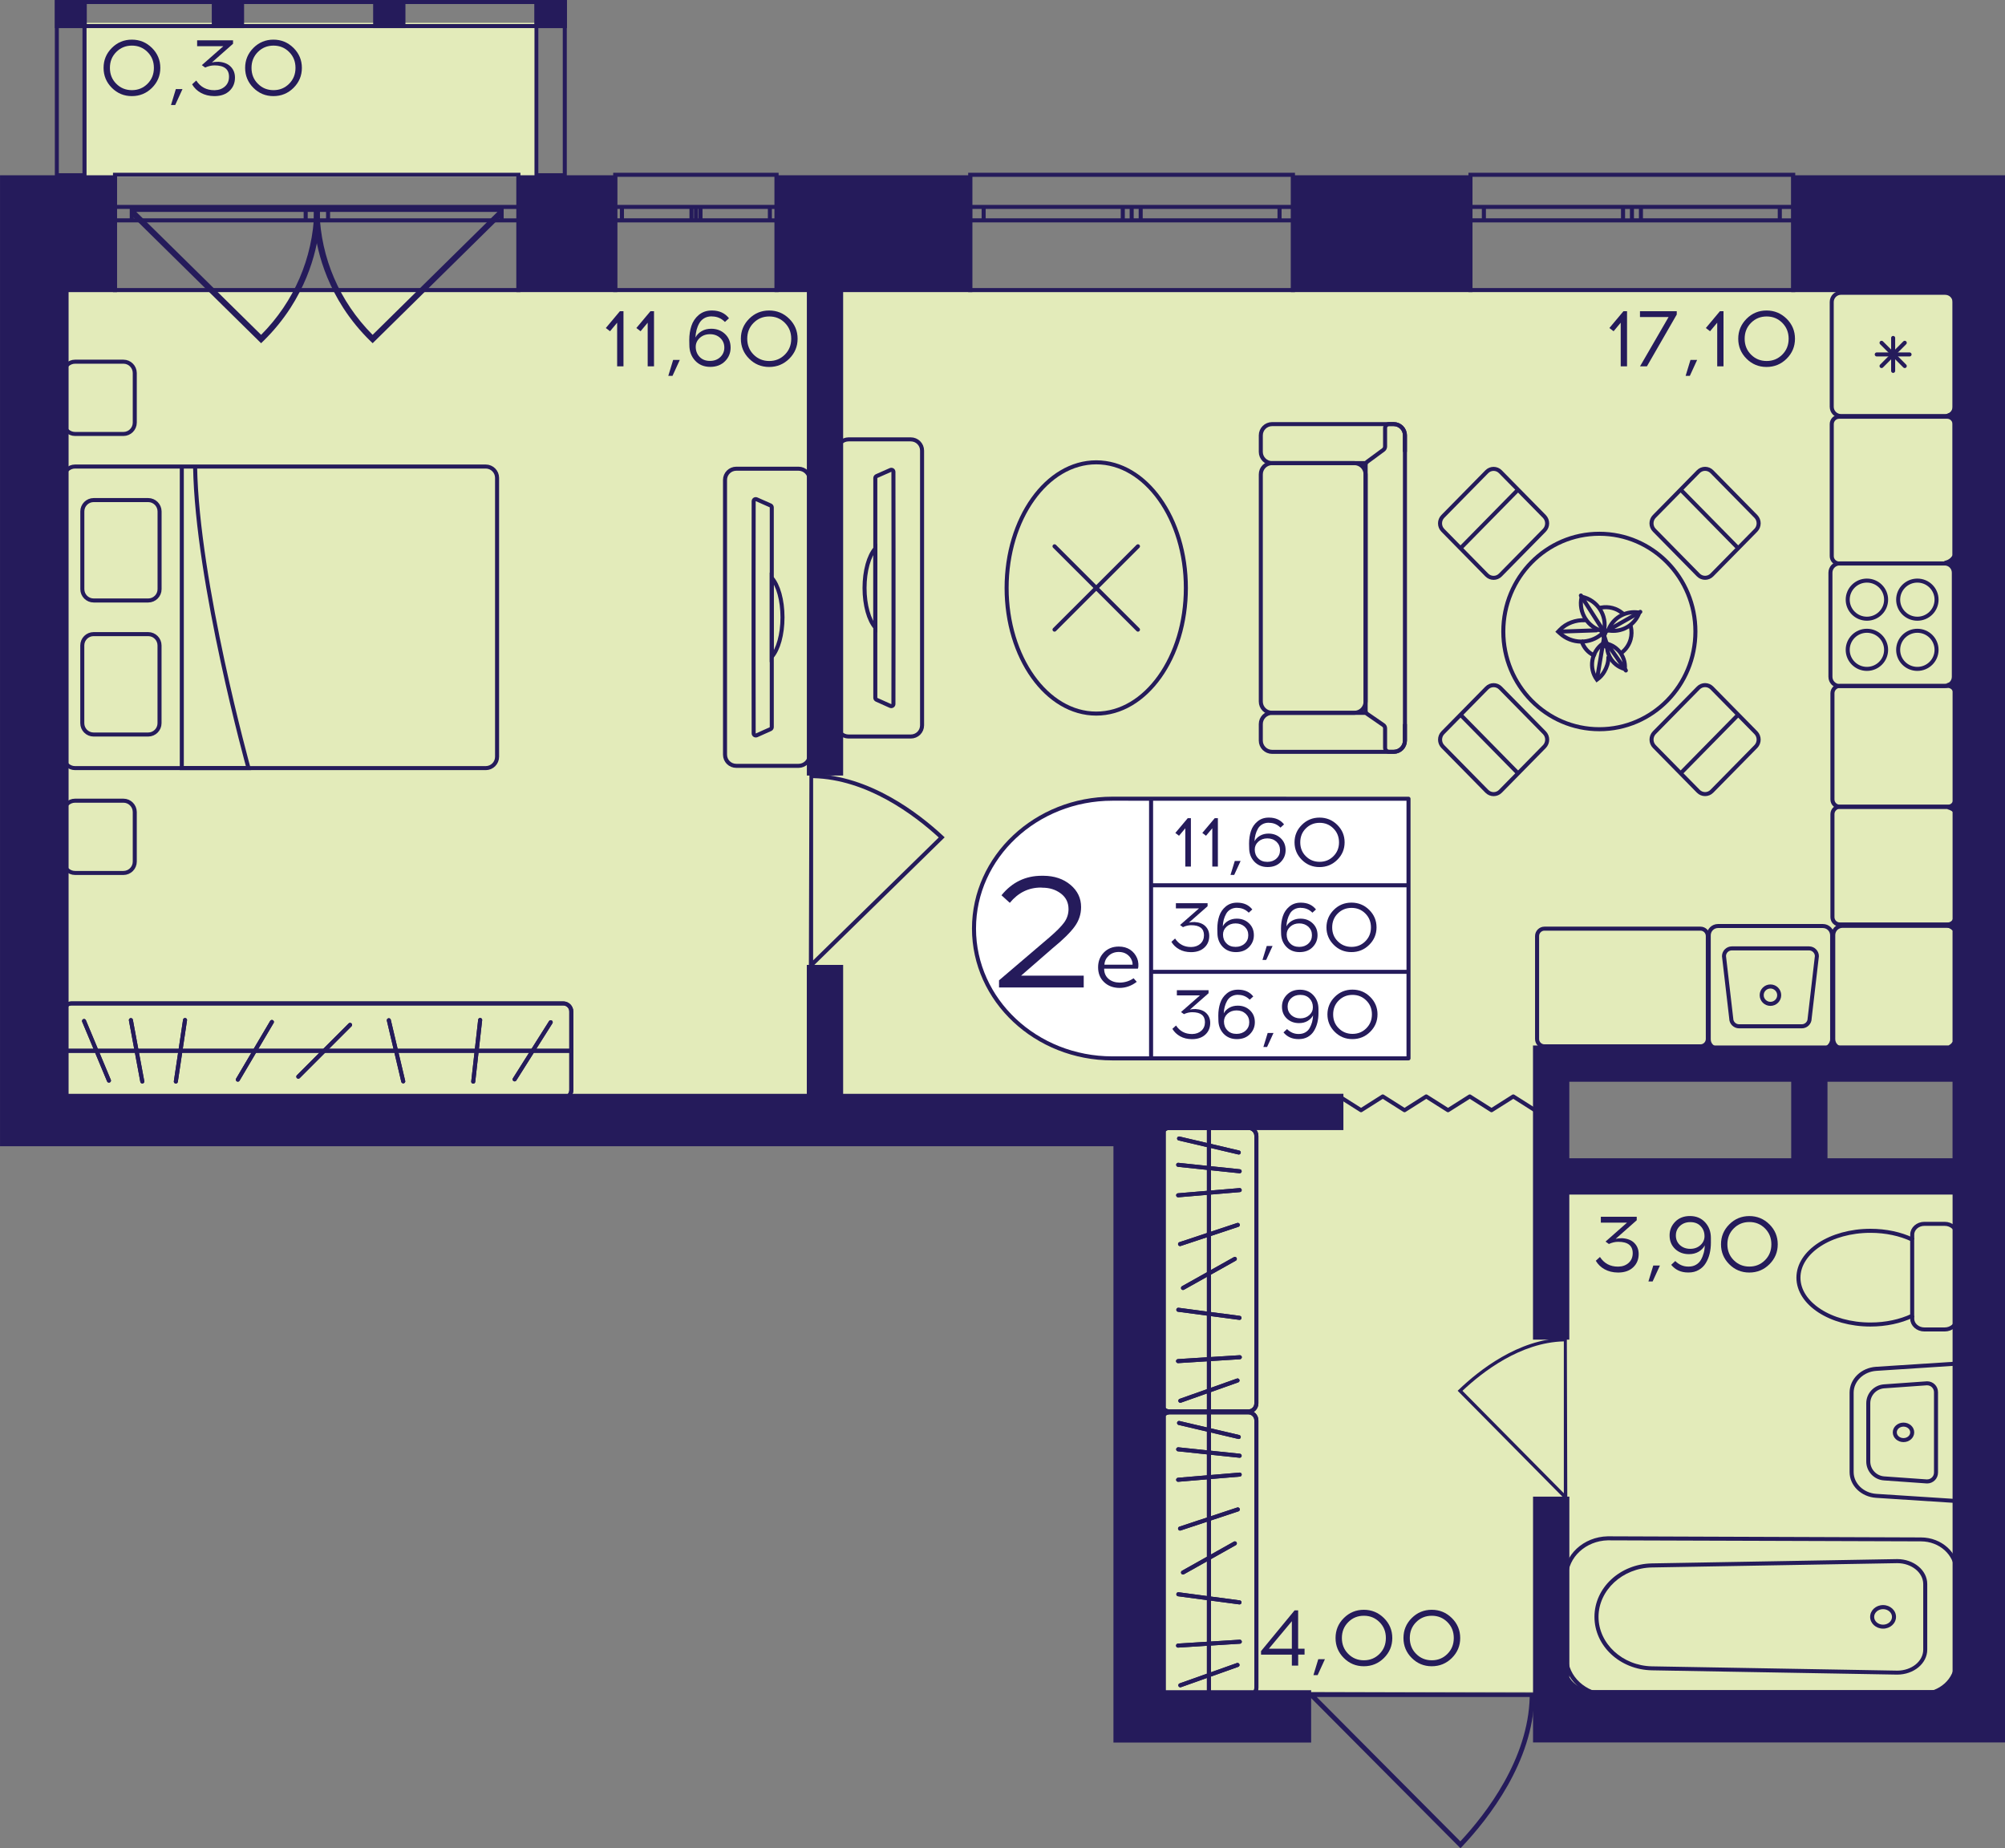 <?xml version="1.0" encoding="utf-8"?>
<!-- Generator: Adobe Illustrator 24.3.0, SVG Export Plug-In . SVG Version: 6.00 Build 0)  -->
<svg version="1.1" id="Слой_1" xmlns="http://www.w3.org/2000/svg" xmlns:xlink="http://www.w3.org/1999/xlink" x="0px" y="0px"
	 viewBox="0 0 433.98 400" style="enable-background:new 0 0 433.98 400;" xml:space="preserve">
<rect x="0" y="0" width="433.98" height="400" fill="#808080" stroke="none"/>
<path style="fill:#E3EBBA;" d="M430.05,366.22c-61.41,0-122.82,0-184.22,0c-0.3-41.85-0.6-83.71-0.9-125.56
	c-78.01,0-156.01,0.01-234.02,0.01c0-59.3,0-118.59,0-177.89c139.71,0,279.43,0,419.14,0c0,55.8,0,111.61,0,167.41
	c-31.44,0-62.87,0-94.31,0c0,8.14,0,16.28,0,24.41c31.44,0.19,62.87,0.39,94.31,0.58C430.05,292.2,430.05,329.21,430.05,366.22z"/>
<rect x="17.9" y="4.94" style="fill:#E3EBBA;" width="98.67" height="33.42"/>
<g>
	<path style="fill:none;stroke:#251B5B;stroke-width:0.873;stroke-miterlimit:10;" d="M388.14,37.83l-69.86,0v24.95l69.86,0V37.83z
		 M318.28,37.83l69.86,0 M318.28,62.78l69.86,0 M318.28,44.78h2.9v2.91h-2.9V44.78z M353.23,47.7h-1.93v-2.91h1.93V47.7z
		 M321.19,44.78l30.12,0v2.91l-30.12,0V44.78z M353.23,44.78h1.95v2.91h-1.95V44.78z M388.14,47.7h-2.9v-2.91h2.9V47.7z
		 M355.18,44.78h30.05v2.91h-30.05V44.78z M318.28,44.78h2.9 M321.19,44.78v2.91 M321.19,47.7h-2.9 M353.23,47.7h-1.93 M351.3,47.7
		v-2.91 M351.3,44.78h1.93 M321.19,44.78l30.12,0 M351.3,47.7l-30.12,0 M353.23,44.78h1.95 M355.18,44.78v2.91 M355.18,47.7h-1.95
		 M388.14,47.7h-2.9 M385.23,47.7v-2.91 M385.23,44.78h2.9 M355.18,44.78h30.05 M385.23,47.7h-30.05"/>
</g>
<g>
	<path style="fill:none;stroke:#251B5B;stroke-width:0.873;stroke-miterlimit:10;" d="M112.21,37.83H24.89v24.95l87.32,0V37.83z
		 M24.89,37.83h87.32 M24.89,62.78l87.32,0 M24.89,44.78h3.63v2.91h-3.63V44.78z M68.57,47.7h-2.41v-2.91h2.41V47.7z M28.52,44.78
		l37.65,0v2.91H28.52V44.78z M68.57,44.78h2.44v2.91h-2.44V44.78z M112.21,47.7h-3.63v-2.91h3.63V47.7z M71.01,44.78h37.57v2.91
		l-37.57,0V44.78z M24.89,44.78h3.63 M28.52,44.78v2.91 M28.52,47.7h-3.63 M68.57,47.7h-2.41 M66.16,47.7v-2.91 M66.16,44.78h2.41
		 M28.52,44.78l37.65,0 M66.16,47.7H28.52 M68.57,44.78h2.44 M71.01,44.78v2.91 M71.01,47.7h-2.44 M112.21,47.7h-3.63 M108.58,47.7
		v-2.91 M108.58,44.78h3.63 M71.01,44.78h37.57 M108.58,47.7l-37.57,0"/>
</g>
<g>
	<path style="fill:none;stroke:#251B5B;stroke-width:0.873;stroke-miterlimit:10;" d="M279.86,37.83l-69.86,0v24.95l69.86,0V37.83z
		 M210.01,37.83l69.86,0 M210.01,62.78l69.86,0 M210.01,44.78h2.9v2.91h-2.9V44.78z M244.95,47.7h-1.93v-2.91h1.93V47.7z
		 M212.91,44.78l30.12,0v2.91l-30.12,0V44.78z M244.95,44.78h1.95v2.91h-1.95V44.78z M279.86,47.7h-2.9v-2.91h2.9V47.7z
		 M246.9,44.78h30.05v2.91H246.9V44.78z M210.01,44.78h2.9 M212.91,44.78v2.91 M212.91,47.7h-2.9 M244.95,47.7h-1.93 M243.03,47.7
		v-2.91 M243.03,44.78h1.93 M212.91,44.78l30.12,0 M243.03,47.7l-30.12,0 M244.95,44.78h1.95 M246.9,44.78v2.91 M246.9,47.7h-1.95
		 M279.86,47.7h-2.9 M276.96,47.7v-2.91 M276.96,44.78h2.9 M246.9,44.78h30.05 M276.96,47.7H246.9"/>
</g>
<g>
	<path style="fill:none;stroke:#251B5B;stroke-width:0.873;stroke-miterlimit:10;" d="M168.09,37.83h-34.93v24.95l34.93,0V37.83z
		 M133.16,37.83h34.93 M133.16,62.78l34.93,0 M133.16,44.78h1.45v2.91h-1.45V44.78z M150.64,47.7h-0.96v-2.91h0.96V47.7z
		 M134.62,44.78l15.06,0v2.91h-15.06V44.78z M150.64,44.78h0.98v2.91l-0.98,0V44.78z M168.09,47.7h-1.45v-2.91h1.45V47.7z
		 M151.61,44.78h15.03v2.91h-15.03V44.78z M133.16,44.78h1.45 M134.62,44.78v2.91 M134.62,47.7h-1.45 M150.64,47.7h-0.96
		 M149.67,47.7v-2.91 M149.67,44.78h0.96 M134.62,44.78l15.06,0 M149.67,47.7h-15.06 M150.64,44.78h0.98 M151.61,44.78v2.91
		 M151.61,47.7l-0.98,0 M168.09,47.7h-1.45 M166.64,47.7v-2.91 M166.64,44.78h1.45 M151.61,44.78h15.03 M166.64,47.7h-15.03"/>
</g>
<g>
	
		<rect x="115.7" y="0" transform="matrix(-1 -2.652385e-07 2.652385e-07 -1 238.384 6.085)" style="fill:#251B5B;" width="6.99" height="6.08"/>
	
		<rect x="11.92" y="0" transform="matrix(-1 -2.699191e-07 2.699191e-07 -1 30.704 6.084)" style="fill:#251B5B;" width="6.86" height="6.08"/>
	
		<rect x="45.84" y="0" transform="matrix(-1 -2.652434e-07 2.652434e-07 -1 98.671 6.084)" style="fill:#251B5B;" width="6.99" height="6.08"/>
	
		<rect x="80.77" y="0" transform="matrix(-1 -2.652395e-07 2.652395e-07 -1 168.527 6.084)" style="fill:#251B5B;" width="6.99" height="6.08"/>
	<g>
		<path style="fill:#251B5B;" d="M121.81,0.87l0,36.62h-5.24l0-36.62H121.81 M122.68,0h-6.99l0,38.37h6.99L122.68,0L122.68,0z"/>
	</g>
	<g>
		<path style="fill:#251B5B;" d="M17.85,0.87l0,36.62h-5.12l0-36.62H17.85 M18.73,0h-6.86l0,38.37h6.86L18.73,0L18.73,0z"/>
	</g>
	<g>
		<path style="fill:#251B5B;" d="M12.79,0.87l109.02,0v4.34l-109.02,0V0.87 M11.92,0v6.08l110.76,0V0L11.92,0L11.92,0z"/>
	</g>
</g>
<polyline style="fill:none;stroke:#251B5B;stroke-width:0.873;stroke-linecap:round;stroke-linejoin:round;stroke-miterlimit:10;" points="
	332.25,240.28 327.55,237.3 322.84,240.28 318.13,237.3 313.42,240.28 308.71,237.3 304.01,240.28 299.3,237.3 294.6,240.28 
	289.89,237.3 "/>
<path style="fill:#251B5B;" d="M175.2,167.41c0.27,0,0.53,0.01,0.81,0.01v0.11c12.21,0.27,22.85,8.46,28.14,13.39l0.32,0.3
	L176,209.09v0.18c-0.31,0-0.62,0-0.92,0C175.12,195.32,175.16,181.36,175.2,167.41z M176,207.85l27.19-26.6
	c-5.3-4.86-15.53-12.58-27.19-12.84L176,207.85z"/>
<path style="fill:#251B5B;" d="M339.14,289.49c-0.22,0-0.43,0.01-0.65,0.01v0.09c-9.86,0.23-18.44,7.05-22.72,11.16l-0.26,0.25
	l22.98,23.22v0.15c0.25,0,0.5,0,0.75,0C339.21,312.74,339.18,301.11,339.14,289.49z M338.49,323.18l-21.94-22.17
	c4.28-4.05,12.54-10.48,21.94-10.7L338.49,323.18z"/>
<path style="fill:#251B5B;" d="M332.25,366.36c0,0.31-0.01,0.61-0.01,0.93h-0.13c-0.32,14.04-9.89,26.26-15.64,32.35l-0.35,0.37
	l-32.55-32.72h-0.21c0-0.35,0-0.71,0-1.06C299.66,366.26,315.95,366.31,332.25,366.36z M285.01,367.28l31.08,31.24
	c5.68-6.09,14.69-17.85,15.01-31.24L285.01,367.28z"/>
<g>
	<path style="fill:#251B5B;" d="M56.99,73.82c2.25-2.2,4.21-4.6,5.87-7.16c5.91-9.15,6.33-17.71,6.38-19.44
		c0.03-1.1,0.01-2-0.02-2.58c-0.38-0.02-0.76-0.03-1.14-0.05H28.22l-0.09-0.09c0.02,0.63,0.04,1.25,0.06,1.88l28.32,27.9
		L56.99,73.82z M29.5,45.86h38.52c-0.31,10-4.33,19.39-11.5,26.61L29.5,45.86z"/>
	<path style="fill:#251B5B;" d="M80.18,73.82c-2.25-2.2-4.21-4.6-5.87-7.16c-5.91-9.15-6.33-17.71-6.38-19.44
		c-0.03-1.1-0.01-2,0.02-2.58c0.38-0.02,0.76-0.03,1.14-0.05h39.86l0.09-0.09c-0.02,0.63-0.04,1.25-0.06,1.88l-28.32,27.9
		L80.18,73.82z M107.67,45.86H69.15c0.31,10,4.33,19.39,11.5,26.61L107.67,45.86z"/>
</g>
<g>
	<g>
		<path style="fill:none;stroke:#251B5B;stroke-width:0.873;stroke-miterlimit:10;" d="M16.24,166.24l88.9,0
			c1.35,0,2.45-1.1,2.45-2.45l0-60.37c0-1.35-1.1-2.45-2.45-2.45l-88.9,0c-1.35,0-2.45,1.1-2.45,2.45l0,60.37
			C13.79,165.14,14.89,166.24,16.24,166.24z"/>
		<g>
			<path style="fill:none;stroke:#251B5B;stroke-width:0.873;stroke-miterlimit:10;" d="M32.08,108.23H20.27
				c-1.35,0-2.45,1.1-2.45,2.45l0,16.83c0,1.35,1.1,2.45,2.45,2.45h11.82c1.35,0,2.45-1.1,2.45-2.45l0-16.83
				C34.53,109.33,33.43,108.23,32.08,108.23z"/>
			<path style="fill:none;stroke:#251B5B;stroke-width:0.873;stroke-miterlimit:10;" d="M32.08,137.24l-11.82,0
				c-1.35,0-2.45,1.1-2.45,2.45l0,16.83c0,1.35,1.1,2.45,2.45,2.45h11.82c1.35,0,2.45-1.1,2.45-2.45l0-16.83
				C34.53,138.34,33.43,137.24,32.08,137.24z"/>
		</g>
		<path style="fill:none;stroke:#251B5B;stroke-width:0.873;stroke-miterlimit:10;" d="M39.35,100.97l0,65.27h14.44
			c0,0-11.14-40.1-11.56-65.27"/>
	</g>
	<path style="fill:none;stroke:#251B5B;stroke-width:0.873;stroke-linecap:round;stroke-miterlimit:10;" d="M26.72,78.28l-10.48,0
		c-1.35,0-2.45,1.1-2.45,2.45l0,10.74c0,1.35,1.1,2.45,2.45,2.45h10.48c1.35,0,2.45-1.1,2.45-2.45l0-10.74
		C29.16,79.37,28.07,78.28,26.72,78.28z"/>
	<path style="fill:none;stroke:#251B5B;stroke-width:0.873;stroke-linecap:round;stroke-miterlimit:10;" d="M26.72,173.29H16.24
		c-1.35,0-2.45,1.1-2.45,2.45l0,10.74c0,1.35,1.1,2.45,2.45,2.45h10.48c1.35,0,2.45-1.1,2.45-2.45l0-10.74
		C29.16,174.39,28.07,173.29,26.72,173.29z"/>
</g>
<g>
	<path style="fill:none;stroke:#251B5B;stroke-width:0.873;stroke-miterlimit:10;" d="M172.84,101.44h-13.46
		c-1.36,0-2.45,1.09-2.45,2.43l0,59.45c0,1.36,1.08,2.43,2.45,2.43h13.46c1.35,0,2.45-1.08,2.45-2.43l0-59.45
		C175.28,102.54,174.18,101.44,172.84,101.44z M167.05,157.38c0,0.17-0.12,0.35-0.28,0.42l-2.99,1.34
		c-0.31,0.12-0.65-0.09-0.65-0.42c0-2.12-0.02-8.76-0.02-16.58v-17.07c0-7.82,0.02-14.48,0.02-16.58c0-0.35,0.33-0.56,0.65-0.42
		l2.99,1.32c0.16,0.07,0.28,0.24,0.28,0.43L167.05,157.38z"/>
	<g>
		<path style="fill:none;stroke:#251B5B;stroke-width:0.873;stroke-miterlimit:10;" d="M169.37,133.61c0,3.72-0.94,6.97-2.33,8.55
			v-17.1C168.43,126.64,169.37,129.87,169.37,133.61z"/>
	</g>
</g>
<g>
	<g>
		<g>
			<path style="fill:#251B5B;" d="M121.91,217.6c0.72,0,1.31,0.59,1.31,1.31v17.02c0,0.72-0.59,1.31-1.31,1.31H15.49
				c-0.72,0-1.31-0.59-1.31-1.31v-17.02c0-0.72,0.59-1.31,1.31-1.31H121.91 M121.91,216.73H15.49c-1.21,0-2.19,0.98-2.19,2.19v17.02
				c0,1.21,0.98,2.19,2.19,2.19h106.42c1.21,0,2.19-0.98,2.19-2.19v-17.02C124.09,217.7,123.11,216.73,121.91,216.73L121.91,216.73z
				"/>
		</g>
	</g>
	
		<line style="fill:none;stroke:#251B5B;stroke-width:0.873;stroke-miterlimit:10;" x1="124.11" y1="227.42" x2="13.68" y2="227.42"/>
	
		<line style="fill:none;stroke:#251B5B;stroke-width:0.873;stroke-linecap:round;stroke-miterlimit:10;" x1="103.93" y1="220.75" x2="102.43" y2="234.09"/>
	
		<line style="fill:none;stroke:#251B5B;stroke-width:0.873;stroke-linecap:round;stroke-miterlimit:10;" x1="84.16" y1="220.81" x2="87.28" y2="234.03"/>
	
		<line style="fill:none;stroke:#251B5B;stroke-width:0.873;stroke-linecap:round;stroke-miterlimit:10;" x1="18.19" y1="220.97" x2="23.58" y2="233.87"/>
	
		<line style="fill:none;stroke:#251B5B;stroke-width:0.873;stroke-linecap:round;stroke-miterlimit:10;" x1="75.77" y1="221.81" x2="64.57" y2="233.02"/>
	
		<line style="fill:none;stroke:#251B5B;stroke-width:0.873;stroke-linecap:round;stroke-miterlimit:10;" x1="58.85" y1="221.18" x2="51.48" y2="233.66"/>
	
		<line style="fill:none;stroke:#251B5B;stroke-width:0.873;stroke-linecap:round;stroke-miterlimit:10;" x1="40.05" y1="220.76" x2="38.06" y2="234.07"/>
	
		<line style="fill:none;stroke:#251B5B;stroke-width:0.873;stroke-linecap:round;stroke-miterlimit:10;" x1="28.33" y1="220.78" x2="30.8" y2="234.06"/>
	
		<line style="fill:none;stroke:#251B5B;stroke-width:0.873;stroke-linecap:round;stroke-miterlimit:10;" x1="119.2" y1="221.24" x2="111.39" y2="233.6"/>
	<g>
		<g>
			<path style="fill:#251B5B;" d="M121.91,217.6c0.72,0,1.31,0.59,1.31,1.31v17.02c0,0.72-0.59,1.31-1.31,1.31H15.49
				c-0.72,0-1.31-0.59-1.31-1.31v-17.02c0-0.72,0.59-1.31,1.31-1.31H121.91 M121.91,216.73H15.49c-1.21,0-2.19,0.98-2.19,2.19v17.02
				c0,1.21,0.98,2.19,2.19,2.19h106.42c1.21,0,2.19-0.98,2.19-2.19v-17.02C124.09,217.7,123.11,216.73,121.91,216.73L121.91,216.73z
				"/>
		</g>
	</g>
	
		<line style="fill:none;stroke:#251B5B;stroke-width:0.873;stroke-miterlimit:10;" x1="124.11" y1="227.42" x2="13.68" y2="227.42"/>
	
		<line style="fill:none;stroke:#251B5B;stroke-width:0.873;stroke-linecap:round;stroke-miterlimit:10;" x1="103.93" y1="220.75" x2="102.43" y2="234.09"/>
	
		<line style="fill:none;stroke:#251B5B;stroke-width:0.873;stroke-linecap:round;stroke-miterlimit:10;" x1="84.16" y1="220.81" x2="87.28" y2="234.03"/>
	
		<line style="fill:none;stroke:#251B5B;stroke-width:0.873;stroke-linecap:round;stroke-miterlimit:10;" x1="18.19" y1="220.97" x2="23.58" y2="233.87"/>
	
		<line style="fill:none;stroke:#251B5B;stroke-width:0.873;stroke-linecap:round;stroke-miterlimit:10;" x1="75.77" y1="221.81" x2="64.57" y2="233.02"/>
	
		<line style="fill:none;stroke:#251B5B;stroke-width:0.873;stroke-linecap:round;stroke-miterlimit:10;" x1="58.85" y1="221.18" x2="51.48" y2="233.66"/>
	
		<line style="fill:none;stroke:#251B5B;stroke-width:0.873;stroke-linecap:round;stroke-miterlimit:10;" x1="40.05" y1="220.76" x2="38.06" y2="234.07"/>
	
		<line style="fill:none;stroke:#251B5B;stroke-width:0.873;stroke-linecap:round;stroke-miterlimit:10;" x1="28.33" y1="220.78" x2="30.8" y2="234.06"/>
	
		<line style="fill:none;stroke:#251B5B;stroke-width:0.873;stroke-linecap:round;stroke-miterlimit:10;" x1="119.2" y1="221.24" x2="111.39" y2="233.6"/>
</g>
<g>
	<g>
		<path style="fill:none;stroke:#251B5B;stroke-width:0.873;stroke-miterlimit:10;" d="M413.9,284.77v0.64
			c0,1.27,1.18,2.32,2.63,2.32h4.39c1.46,0,2.63-1.04,2.63-2.32l0-18.22c0-1.27-1.17-2.32-2.63-2.32h-4.39
			c-1.44,0-2.63,1.04-2.63,2.32v1.07"/>
	</g>
	<g>
		<path style="fill:none;stroke:#251B5B;stroke-width:0.873;stroke-miterlimit:10;" d="M389.27,276.52
			c0,5.6,6.98,10.14,15.59,10.14c3.36,0,6.49-0.69,9.03-1.89v-16.5c-2.54-1.2-5.67-1.89-9.03-1.89
			C396.25,266.38,389.27,270.92,389.27,276.52z"/>
	</g>
</g>
<g>
	<g>
		<path style="fill:#251B5B;" d="M348,333.37l67.77,0.22c4.02,0,7.28,2.95,7.28,6.57v19.54c0,3.62-3.27,6.57-7.29,6.57l-67.76,0.22
			c-4.76-0.1-8.62-3.68-8.62-7.97l0-17.18C339.38,337.05,343.25,333.48,348,333.37 M347.99,332.5c-5.27,0.11-9.48,4.04-9.48,8.85
			l0,17.18c0,4.81,4.21,8.74,9.48,8.85l67.78-0.22c4.51,0,8.16-3.33,8.16-7.44l0-19.54c0-4.11-3.65-7.44-8.16-7.44c0,0,0,0,0,0
			L347.99,332.5L347.99,332.5z"/>
	</g>
	<g>
		<path style="fill:#251B5B;" d="M410.66,338.31c3.1,0,5.62,2.04,5.62,4.53v14.2c0,2.5-2.52,4.53-5.61,4.53l-53.1-0.93
			c-6.38-0.12-11.57-4.92-11.57-10.7c0-5.78,5.19-10.58,11.57-10.7L410.66,338.31 M410.65,337.43l-53.1,0.93
			c-6.9,0.13-12.43,5.27-12.43,11.57v0c0,6.3,5.52,11.44,12.43,11.57l53.1,0.93c3.59,0,6.5-2.42,6.5-5.41v-14.2
			C417.15,339.85,414.24,337.43,410.65,337.43L410.65,337.43z"/>
	</g>
	<g>
		<path style="fill:#251B5B;" d="M407.59,348.26c1.06,0,1.93,0.75,1.93,1.68s-0.86,1.68-1.93,1.68s-1.93-0.75-1.93-1.68
			S406.52,348.26,407.59,348.26 M407.59,347.38c-1.55,0-2.8,1.14-2.8,2.55s1.25,2.55,2.8,2.55c1.55,0,2.8-1.14,2.8-2.55
			S409.13,347.38,407.59,347.38L407.59,347.38z"/>
	</g>
</g>
<g>
	<g>
		<path style="fill:#251B5B;" d="M412.01,308.76c0.8,0,1.45,0.55,1.45,1.24s-0.65,1.24-1.45,1.24s-1.45-0.55-1.45-1.24
			S411.21,308.76,412.01,308.76 M412.01,307.89c-1.28,0-2.32,0.94-2.32,2.11c0,1.17,1.04,2.11,2.32,2.11s2.32-0.94,2.32-2.11
			C414.33,308.83,413.29,307.89,412.01,307.89L412.01,307.89z"/>
	</g>
	<g>
		<path style="fill:#251B5B;" d="M422.72,295.61v28.77l-16.59-1.07c-2.75-0.18-4.91-2.25-4.91-4.72v-17.18
			c0-2.47,2.16-4.54,4.91-4.72L422.72,295.61 M423.59,294.68l-17.52,1.13c-3.23,0.21-5.73,2.65-5.73,5.59v17.18
			c0,2.94,2.5,5.38,5.73,5.59l17.52,1.13V294.68L423.59,294.68z"/>
	</g>
	<g>
		<path style="fill:#251B5B;" d="M417.13,299.82c0.82,0,1.48,0.66,1.48,1.48v17.4c0,0.82-0.66,1.48-1.48,1.48c-0.04,0-0.07,0-0.11,0
			l-9.18-0.65c-1.69-0.12-3.02-1.54-3.02-3.23V303.7c0-1.69,1.32-3.11,3.02-3.23l9.18-0.65
			C417.06,299.82,417.1,299.82,417.13,299.82 M417.13,298.95c-0.06,0-0.11,0-0.17,0.01l-9.18,0.65c-2.16,0.15-3.83,1.94-3.83,4.1
			v12.59c0,2.16,1.67,3.95,3.83,4.1l9.18,0.65c0.06,0,0.11,0.01,0.17,0.01c1.29,0,2.35-1.04,2.35-2.35v-17.4
			C419.49,299.99,418.42,298.95,417.13,298.95L417.13,298.95z"/>
	</g>
</g>
<g>
	
		<ellipse style="fill:none;stroke:#251B5B;stroke-width:0.873;stroke-miterlimit:10;" cx="346.18" cy="136.67" rx="20.79" ry="21.15"/>
	<g>
		<g>
			<path style="fill:none;stroke:#251B5B;stroke-width:0.873;stroke-miterlimit:10;" d="M334.28,158.58l-9.51-9.67
				c-0.81-0.83-2.14-0.83-2.95,0l-9.51,9.67c-0.81,0.83-0.81,2.17,0,3l9.51,9.67c0.81,0.83,2.14,0.83,2.95,0l9.51-9.67
				C335.09,160.75,335.09,159.4,334.28,158.58z"/>
			
				<line style="fill:none;stroke:#251B5B;stroke-width:0.873;stroke-miterlimit:10;" x1="315.99" y1="154.55" x2="328.72" y2="167.5"/>
		</g>
	</g>
	<g>
		<g>
			<path style="fill:none;stroke:#251B5B;stroke-width:0.873;stroke-miterlimit:10;" d="M358.08,114.76l9.51,9.67
				c0.81,0.83,2.14,0.83,2.95,0l9.51-9.67c0.81-0.83,0.81-2.17,0-3l-9.51-9.67c-0.81-0.83-2.14-0.83-2.95,0l-9.51,9.67
				C357.26,112.59,357.26,113.94,358.08,114.76z"/>
			
				<line style="fill:none;stroke:#251B5B;stroke-width:0.873;stroke-miterlimit:10;" x1="376.37" y1="118.79" x2="363.64" y2="105.84"/>
		</g>
	</g>
	<g>
		<g>
			<path style="fill:none;stroke:#251B5B;stroke-width:0.873;stroke-miterlimit:10;" d="M367.59,148.9l-9.51,9.67
				c-0.81,0.83-0.81,2.17,0,3l9.51,9.67c0.81,0.83,2.14,0.83,2.95,0l9.51-9.67c0.81-0.83,0.81-2.17,0-3l-9.51-9.67
				C369.73,148.07,368.4,148.07,367.59,148.9z"/>
			
				<line style="fill:none;stroke:#251B5B;stroke-width:0.873;stroke-miterlimit:10;" x1="363.64" y1="167.5" x2="376.37" y2="154.55"/>
		</g>
	</g>
	<g>
		<g>
			<path style="fill:none;stroke:#251B5B;stroke-width:0.873;stroke-miterlimit:10;" d="M324.76,124.44l9.51-9.67
				c0.81-0.83,0.81-2.17,0-3l-9.51-9.67c-0.81-0.83-2.14-0.83-2.95,0l-9.51,9.67c-0.81,0.83-0.81,2.17,0,3l9.51,9.67
				C322.63,125.27,323.95,125.27,324.76,124.44z"/>
			
				<line style="fill:none;stroke:#251B5B;stroke-width:0.873;stroke-miterlimit:10;" x1="328.72" y1="105.84" x2="315.99" y2="118.79"/>
		</g>
	</g>
</g>
<g>
	<path style="fill:none;stroke:#251B5B;stroke-width:0.873;stroke-linecap:square;stroke-miterlimit:10;" d="M351.09,132.64
		c-0.59-0.48-1.29-0.84-2.08-1.05c-0.82-0.21-1.64-0.24-2.43-0.09"/>
	<path style="fill:none;stroke:#251B5B;stroke-width:0.873;stroke-linecap:square;stroke-miterlimit:10;" d="M351.16,141.13
		c0.85-0.7,1.48-1.65,1.79-2.78c0.24-0.89,0.25-1.78,0.06-2.63"/>
	<path style="fill:none;stroke:#251B5B;stroke-width:0.873;stroke-linecap:square;stroke-miterlimit:10;" d="M342.4,138.94
		c0.47,1.26,1.32,2.26,2.57,2.89"/>
	<g>
		<path style="fill:#251B5B;" d="M353.73,132.93c0.16,0,0.31,0.01,0.47,0.02c-0.9,1.9-2.85,3.15-5.01,3.15
			c-0.16,0-0.31-0.01-0.47-0.02C349.62,134.19,351.57,132.93,353.73,132.93 M353.73,132.06c-2.83,0-5.42,1.87-6.19,4.7v0
			c0.55,0.15,1.1,0.21,1.65,0.21c2.83,0,5.42-1.87,6.19-4.7v0C354.83,132.13,354.28,132.06,353.73,132.06L353.73,132.06z"/>
	</g>
	<path style="fill:none;stroke:#251B5B;stroke-width:0.873;stroke-linecap:round;stroke-miterlimit:10;" d="M347.53,139.93
		c-0.13-0.25-0.39-0.43-0.56-0.67c-2.55,1.81-3.14,5.32-1.32,7.84c0.68-0.48,1.22-1.08,1.61-1.76c0.53-0.91,0.9-2,0.87-3.05"/>
	<g>
		<path style="fill:#251B5B;" d="M348.29,139.92c0.87,0.34,1.62,0.93,2.16,1.71c0.53,0.77,0.82,1.65,0.83,2.56
			c-0.87-0.34-1.62-0.93-2.16-1.71C348.59,141.72,348.3,140.83,348.29,139.92 M347.51,138.8L347.51,138.8
			c-0.57,3.05,1.47,5.97,4.55,6.52C352.62,142.27,350.59,139.35,347.51,138.8L347.51,138.8z"/>
	</g>
	<path style="fill:none;stroke:#251B5B;stroke-width:0.873;stroke-linecap:round;stroke-miterlimit:10;" d="M343,134.23
		c-1.89-0.08-3.97,0.62-5.37,2.1l-0.36,0.38l0.39,0.35c2.55,2.36,6.46,2.38,9.04,0.15c0.06-0.06,0.13-0.11,0.19-0.17"/>
	
		<line style="fill:none;stroke:#251B5B;stroke-width:0.873;stroke-linecap:round;stroke-linejoin:round;stroke-miterlimit:10;" x1="345.56" y1="136.42" x2="337.52" y2="136.7"/>
	<g>
		<path style="fill:#251B5B;" d="M342.69,129.69c1.37,0.4,2.53,1.26,3.3,2.47c0.76,1.19,1.05,2.59,0.83,3.97
			c-1.37-0.4-2.53-1.26-3.3-2.47C342.76,132.46,342.47,131.07,342.69,129.69 M342.02,128.63l-0.11,0.47
			c-0.82,3.61,1.47,7.18,5.1,7.98l0.47,0.1l0.11-0.47c0.82-3.61-1.47-7.18-5.1-7.98L342.02,128.63L342.02,128.63z"/>
	</g>
	
		<line style="fill:none;stroke:#251B5B;stroke-width:0.873;stroke-linecap:round;stroke-linejoin:round;stroke-miterlimit:10;" x1="347.34" y1="136.95" x2="342.18" y2="128.88"/>
	
		<line style="fill:none;stroke:#251B5B;stroke-width:0.873;stroke-linecap:round;stroke-miterlimit:10;" x1="346.93" y1="139.52" x2="345.71" y2="146.75"/>
	<polyline style="fill:none;stroke:#251B5B;stroke-width:0.873;stroke-linecap:round;stroke-miterlimit:10;" points="
		351.92,145.11 347.68,139.03 347.25,137.67 	"/>
	<path style="fill:none;stroke:#251B5B;stroke-width:0.873;stroke-linecap:round;stroke-miterlimit:10;" d="M347.11,137.02
		l0.79-0.53c0.05-0.03,7.14-4.07,7.14-4.07"/>
	
		<line style="fill:none;stroke:#251B5B;stroke-width:0.873;stroke-linecap:round;stroke-miterlimit:10;" x1="346.92" y1="139.58" x2="347.43" y2="136.62"/>
	
		<line style="fill:none;stroke:#251B5B;stroke-width:0.873;stroke-linecap:round;stroke-miterlimit:10;" x1="346.84" y1="136.95" x2="347.15" y2="137.95"/>
	<polygon style="fill:none;stroke:#251B5B;stroke-width:0.873;stroke-linecap:round;stroke-miterlimit:10;" points="346.91,137.04 
		347.18,137.56 347.35,137.23 	"/>
	<polygon style="fill:#251B5B;" points="347.48,140.27 347.68,139.03 347.31,138.13 346.93,139.52 	"/>
	<path style="fill:#251B5B;" d="M347.49,137.96c0.01-0.04,0.2-1.22,0.2-1.22l-0.38,0.33l-0.09,0.71L347.49,137.96z"/>
	<polygon style="fill:#251B5B;" points="347.06,138.39 346.67,137.11 346.83,137.02 347.22,137.78 	"/>
</g>
<g>
	<path style="fill:#251B5B;" d="M421.51,200.81c0.86,0,1.57,0.7,1.57,1.57v22.54c0,0.86-0.7,1.57-1.57,1.57h-22.7
		c-0.86,0-1.57-0.7-1.57-1.57v-22.54c0-0.86,0.7-1.57,1.57-1.57H421.51 M421.51,199.93h-22.7c-1.35,0-2.44,1.09-2.44,2.44v22.54
		c0,1.35,1.09,2.44,2.44,2.44h22.7c1.35,0,2.44-1.09,2.44-2.44v-22.54C423.95,201.03,422.86,199.93,421.51,199.93L421.51,199.93z"/>
</g>
<g>
	<g>
		<path style="fill:#251B5B;" d="M394.56,200.85c0.86,0,1.57,0.7,1.57,1.57v22.54c0,0.86-0.7,1.57-1.57,1.57h-22.7
			c-0.86,0-1.57-0.7-1.57-1.57v-22.54c0-0.86,0.7-1.57,1.57-1.57H394.56 M394.56,199.98h-22.7c-1.35,0-2.44,1.09-2.44,2.44v22.54
			c0,1.35,1.09,2.44,2.44,2.44h22.7c1.35,0,2.44-1.09,2.44-2.44v-22.54C397,201.07,395.91,199.98,394.56,199.98L394.56,199.98z"/>
	</g>
	<g>
		<path style="fill:#251B5B;" d="M391.56,205.69c0.68,0,1.24,0.54,1.27,1.21l-1.56,13.43l-0.01,0.05v0.05
			c0,0.69-0.57,1.25-1.27,1.25h-13.56c-0.7,0-1.27-0.56-1.27-1.25v-0.05l-0.01-0.05l-1.56-13.43c0.02-0.67,0.58-1.21,1.27-1.21
			H391.56 M391.56,204.82h-16.7c-1.18,0-2.14,0.95-2.14,2.13l1.57,13.48c0,1.17,0.96,2.13,2.14,2.13h13.56
			c1.18,0,2.14-0.95,2.14-2.13l1.57-13.48C393.7,205.77,392.74,204.82,391.56,204.82L391.56,204.82z"/>
	</g>
	<g>
		<path style="fill:#251B5B;" d="M383.21,213.94c0.8,0,1.46,0.65,1.46,1.44c0,0.8-0.65,1.44-1.46,1.44c-0.8,0-1.46-0.65-1.46-1.44
			C381.75,214.58,382.41,213.94,383.21,213.94 M383.21,213.06c-1.29,0-2.33,1.04-2.33,2.32c0,1.28,1.04,2.32,2.33,2.32
			s2.33-1.04,2.33-2.32C385.54,214.1,384.5,213.06,383.21,213.06L383.21,213.06z"/>
	</g>
</g>
<g>
	<g>
		<path style="fill:#251B5B;" d="M420.9,122.37c0.86,0,1.57,0.7,1.57,1.57v22.54c0,0.86-0.7,1.57-1.57,1.57h-22.7
			c-0.86,0-1.57-0.7-1.57-1.57v-22.54c0-0.86,0.7-1.57,1.57-1.57H420.9 M420.9,121.5h-22.7c-1.35,0-2.44,1.09-2.44,2.44v22.54
			c0,1.35,1.09,2.44,2.44,2.44h22.7c1.35,0,2.44-1.09,2.44-2.44v-22.54C423.34,122.59,422.25,121.5,420.9,121.5L420.9,121.5z"/>
	</g>
	<g>
		<g>
			<path style="fill:#251B5B;" d="M415.01,136.95c2.05,0,3.72,1.65,3.72,3.69s-1.67,3.69-3.72,3.69c-2.05,0-3.72-1.65-3.72-3.69
				S412.96,136.95,415.01,136.95 M415.01,136.08c-2.53,0-4.59,2.04-4.59,4.56c0,2.52,2.05,4.56,4.59,4.56
				c2.53,0,4.59-2.04,4.59-4.56C419.6,138.12,417.55,136.08,415.01,136.08L415.01,136.08z"/>
		</g>
		<g>
			<path style="fill:#251B5B;" d="M404.09,126.09c2.05,0,3.72,1.65,3.72,3.69c0,2.03-1.67,3.69-3.72,3.69s-3.72-1.65-3.72-3.69
				C400.37,127.74,402.04,126.09,404.09,126.09 M404.09,125.22c-2.53,0-4.59,2.04-4.59,4.56c0,2.52,2.05,4.56,4.59,4.56
				s4.59-2.04,4.59-4.56C408.68,127.26,406.62,125.22,404.09,125.22L404.09,125.22z"/>
		</g>
		<g>
			<path style="fill:#251B5B;" d="M404.09,136.95c2.05,0,3.72,1.65,3.72,3.69s-1.67,3.69-3.72,3.69s-3.72-1.65-3.72-3.69
				S402.04,136.95,404.09,136.95 M404.09,136.08c-2.53,0-4.59,2.04-4.59,4.56c0,2.52,2.05,4.56,4.59,4.56s4.59-2.04,4.59-4.56
				C408.68,138.12,406.62,136.08,404.09,136.08L404.09,136.08z"/>
		</g>
		<g>
			<path style="fill:#251B5B;" d="M415.01,126.09c2.05,0,3.72,1.65,3.72,3.69c0,2.03-1.67,3.69-3.72,3.69
				c-2.05,0-3.72-1.65-3.72-3.69C411.3,127.74,412.96,126.09,415.01,126.09 M415.01,125.22c-2.53,0-4.59,2.04-4.59,4.56
				c0,2.52,2.05,4.56,4.59,4.56c2.53,0,4.59-2.04,4.59-4.56C419.6,127.26,417.55,125.22,415.01,125.22L415.01,125.22z"/>
		</g>
	</g>
</g>
<g>
	<path style="fill:#251B5B;" d="M421.61,175.04c0.64,0,1.16,0.52,1.16,1.16v22.28c0,0.64-0.52,1.16-1.16,1.16h-23.38
		c-0.64,0-1.16-0.52-1.16-1.16v-22.28c0-0.64,0.52-1.16,1.16-1.16H421.61 M421.61,174.17h-23.38c-1.13,0-2.04,0.91-2.04,2.04v22.28
		c0,1.13,0.91,2.04,2.04,2.04h23.38c1.13,0,2.04-0.91,2.04-2.04v-22.28C423.64,175.08,422.73,174.17,421.61,174.17L421.61,174.17z"
		/>
</g>
<g>
	<g>
		<path style="fill:#251B5B;" d="M421.06,63.81c0.86,0,1.57,0.7,1.57,1.57v22.66c0,0.86-0.7,1.57-1.57,1.57h-22.58
			c-0.86,0-1.57-0.7-1.57-1.57V65.37c0-0.86,0.7-1.57,1.57-1.57H421.06 M421.06,62.93h-22.58c-1.35,0-2.44,1.09-2.44,2.44v22.66
			c0,1.35,1.09,2.44,2.44,2.44h22.58c1.35,0,2.44-1.09,2.44-2.44V65.37C423.5,64.03,422.41,62.93,421.06,62.93L421.06,62.93z"/>
	</g>
	<g>
		
			<line style="fill:none;stroke:#251B5B;stroke-width:0.873;stroke-linecap:round;stroke-miterlimit:10;" x1="413.32" y1="76.71" x2="406.22" y2="76.71"/>
		
			<line style="fill:none;stroke:#251B5B;stroke-width:0.873;stroke-linecap:round;stroke-miterlimit:10;" x1="412.28" y1="74.19" x2="407.26" y2="79.22"/>
		
			<line style="fill:none;stroke:#251B5B;stroke-width:0.873;stroke-linecap:round;stroke-miterlimit:10;" x1="409.77" y1="73.14" x2="409.77" y2="80.27"/>
		
			<line style="fill:none;stroke:#251B5B;stroke-width:0.873;stroke-linecap:round;stroke-miterlimit:10;" x1="407.26" y1="74.19" x2="412.28" y2="79.22"/>
	</g>
</g>
<g>
	<path style="fill:#251B5B;" d="M421.61,148.88c0.64,0,1.16,0.52,1.16,1.16v22.97c0,0.64-0.52,1.16-1.16,1.16h-23.38
		c-0.64,0-1.16-0.52-1.16-1.16v-22.97c0-0.64,0.52-1.16,1.16-1.16H421.61 M421.61,148.01h-23.38c-1.13,0-2.04,0.91-2.04,2.04v22.97
		c0,1.13,0.91,2.04,2.04,2.04h23.38c1.13,0,2.04-0.91,2.04-2.04v-22.97C423.64,148.92,422.73,148.01,421.61,148.01L421.61,148.01z"
		/>
</g>
<g>
	<path style="fill:#251B5B;" d="M368.06,201.42c0.64,0,1.16,0.52,1.16,1.16v22.28c0,0.64-0.52,1.16-1.16,1.16h-33.76
		c-0.64,0-1.16-0.52-1.16-1.16v-22.28c0-0.64,0.52-1.16,1.16-1.16H368.06 M368.06,200.55h-33.76c-1.13,0-2.04,0.91-2.04,2.04v22.28
		c0,1.13,0.91,2.04,2.04,2.04h33.76c1.13,0,2.04-0.91,2.04-2.04v-22.28C370.09,201.46,369.18,200.55,368.06,200.55L368.06,200.55z"
		/>
</g>
<g>
	<path style="fill:#251B5B;" d="M421.46,90.63c0.64,0,1.16,0.52,1.16,1.16v28.57c0,0.64-0.52,1.16-1.16,1.16h-23.38
		c-0.64,0-1.16-0.52-1.16-1.16V91.79c0-0.64,0.52-1.16,1.16-1.16H421.46 M421.46,89.75h-23.38c-1.13,0-2.04,0.91-2.04,2.04v28.57
		c0,1.13,0.91,2.04,2.04,2.04h23.38c1.13,0,2.04-0.91,2.04-2.04V91.79C423.5,90.67,422.59,89.75,421.46,89.75L421.46,89.75z"/>
</g>
<g>
	<path style="fill:none;stroke:#251B5B;stroke-width:0.873;stroke-miterlimit:10;" d="M183.67,95.09l13.46,0
		c1.36,0,2.45,1.09,2.45,2.43l0,59.45c0,1.36-1.08,2.43-2.45,2.43h-13.46c-1.35,0-2.45-1.08-2.45-2.43l0-59.45
		C181.22,96.19,182.32,95.09,183.67,95.09z M189.46,151.03c0,0.17,0.12,0.35,0.28,0.42l2.99,1.34c0.31,0.12,0.65-0.09,0.65-0.42
		c0-2.12,0.02-8.76,0.02-16.58l0-17.07c0-7.82-0.02-14.48-0.02-16.58c0-0.35-0.33-0.56-0.65-0.42l-2.99,1.32
		c-0.16,0.07-0.28,0.24-0.28,0.43L189.46,151.03z"/>
	<g>
		<path style="fill:none;stroke:#251B5B;stroke-width:0.873;stroke-miterlimit:10;" d="M187.13,127.26c0,3.72,0.94,6.97,2.33,8.55
			l0-17.1C188.07,120.29,187.13,123.52,187.13,127.26z"/>
	</g>
</g>
<g>
	<path style="fill:none;stroke:#251B5B;stroke-width:0.873;stroke-miterlimit:10;" d="M304.09,156.71v3.58
		c0,1.34-1.1,2.43-2.45,2.43h-0.98l-25.31,0c-1.35,0-2.45-1.09-2.45-2.43v-3.58c0-1.36,1.1-2.43,2.45-2.43h20.37"/>
	<path style="fill:none;stroke:#251B5B;stroke-width:0.873;stroke-miterlimit:10;" d="M304.09,97.8v-3.58
		c0-1.36-1.1-2.43-2.45-2.43h-0.98l-25.31,0c-1.35,0-2.45,1.08-2.45,2.43v3.58c0,1.34,1.1,2.43,2.45,2.43l20.33,0"/>
	<path style="fill:none;stroke:#251B5B;stroke-width:0.873;stroke-miterlimit:10;" d="M272.9,102.67l0,49.16
		c0,1.35,1.09,2.44,2.44,2.44h17.8c1.35,0,2.44-1.09,2.44-2.44v-49.16c0-1.35-1.09-2.44-2.44-2.44l-17.8,0
		C273.99,100.23,272.9,101.32,272.9,102.67z"/>
	<path style="fill:none;stroke:#251B5B;stroke-width:0.873;stroke-miterlimit:10;" d="M299.43,97.36l-3.49,2.57
		c-0.22,0.16-0.35,0.42-0.35,0.7v53.2c0,0.28,0.14,0.55,0.38,0.71l3.45,2.38c0.24,0.16,0.38,0.43,0.38,0.71v4.21
		c0,0.48,0.39,0.87,0.87,0.87h0.98c1.35,0,2.45-1.09,2.45-2.43l0-66.07c0-1.34-1.1-2.43-2.45-2.43h-0.98
		c-0.48,0-0.87,0.39-0.87,0.87v4.02C299.78,96.94,299.65,97.2,299.43,97.36z"/>
</g>
<g>
	
		<ellipse style="fill:none;stroke:#251B5B;stroke-width:0.873;stroke-miterlimit:10;" cx="237.28" cy="127.25" rx="19.4" ry="27.19"/>
	<g>
		
			<line style="fill:none;stroke:#251B5B;stroke-width:0.873;stroke-linecap:round;stroke-miterlimit:10;" x1="246.31" y1="118.23" x2="228.25" y2="136.27"/>
		
			<line style="fill:none;stroke:#251B5B;stroke-width:0.873;stroke-linecap:round;stroke-miterlimit:10;" x1="246.31" y1="136.27" x2="228.25" y2="118.23"/>
	</g>
</g>
<g>
	<g>
		<g>
			<path style="fill:#251B5B;" d="M270.19,306.1c0.72,0,1.31,0.59,1.31,1.31v57.89c0,0.72-0.59,1.31-1.31,1.31h-17.05
				c-0.72,0-1.31-0.59-1.31-1.31v-57.89c0-0.72,0.59-1.31,1.31-1.31H270.19 M270.19,305.23h-17.05c-1.21,0-2.19,0.98-2.19,2.19
				v57.89c0,1.21,0.98,2.19,2.19,2.19h17.05c1.21,0,2.19-0.98,2.19-2.19v-57.89C272.38,306.2,271.4,305.23,270.19,305.23
				L270.19,305.23z"/>
		</g>
	</g>
	
		<line style="fill:none;stroke:#251B5B;stroke-width:0.873;stroke-miterlimit:10;" x1="261.67" y1="367.49" x2="261.67" y2="305.44"/>
	
		<line style="fill:none;stroke:#251B5B;stroke-width:0.873;stroke-linecap:round;stroke-miterlimit:10;" x1="254.99" y1="356.15" x2="268.35" y2="355.31"/>
	
		<line style="fill:none;stroke:#251B5B;stroke-width:0.873;stroke-linecap:round;stroke-miterlimit:10;" x1="255.05" y1="345.04" x2="268.29" y2="346.8"/>
	
		<line style="fill:none;stroke:#251B5B;stroke-width:0.873;stroke-linecap:round;stroke-miterlimit:10;" x1="255.21" y1="307.97" x2="268.13" y2="311"/>
	
		<line style="fill:none;stroke:#251B5B;stroke-width:0.873;stroke-linecap:round;stroke-miterlimit:10;" x1="256.06" y1="340.33" x2="267.28" y2="334.03"/>
	
		<line style="fill:none;stroke:#251B5B;stroke-width:0.873;stroke-linecap:round;stroke-miterlimit:10;" x1="255.42" y1="330.82" x2="267.92" y2="326.68"/>
	
		<line style="fill:none;stroke:#251B5B;stroke-width:0.873;stroke-linecap:round;stroke-miterlimit:10;" x1="255.01" y1="320.26" x2="268.33" y2="319.14"/>
	
		<line style="fill:none;stroke:#251B5B;stroke-width:0.873;stroke-linecap:round;stroke-miterlimit:10;" x1="255.02" y1="313.67" x2="268.32" y2="315.06"/>
	
		<line style="fill:none;stroke:#251B5B;stroke-width:0.873;stroke-linecap:round;stroke-miterlimit:10;" x1="255.48" y1="364.74" x2="267.86" y2="360.34"/>
	<g>
		<g>
			<path style="fill:#251B5B;" d="M270.19,306.1c0.72,0,1.31,0.59,1.31,1.31v57.89c0,0.72-0.59,1.31-1.31,1.31h-17.05
				c-0.72,0-1.31-0.59-1.31-1.31v-57.89c0-0.72,0.59-1.31,1.31-1.31H270.19 M270.19,305.23h-17.05c-1.21,0-2.19,0.98-2.19,2.19
				v57.89c0,1.21,0.98,2.19,2.19,2.19h17.05c1.21,0,2.19-0.98,2.19-2.19v-57.89C272.38,306.2,271.4,305.23,270.19,305.23
				L270.19,305.23z"/>
		</g>
	</g>
	
		<line style="fill:none;stroke:#251B5B;stroke-width:0.873;stroke-miterlimit:10;" x1="261.67" y1="367.49" x2="261.67" y2="305.44"/>
	
		<line style="fill:none;stroke:#251B5B;stroke-width:0.873;stroke-linecap:round;stroke-miterlimit:10;" x1="254.99" y1="356.15" x2="268.35" y2="355.31"/>
	
		<line style="fill:none;stroke:#251B5B;stroke-width:0.873;stroke-linecap:round;stroke-miterlimit:10;" x1="255.05" y1="345.04" x2="268.29" y2="346.8"/>
	
		<line style="fill:none;stroke:#251B5B;stroke-width:0.873;stroke-linecap:round;stroke-miterlimit:10;" x1="255.21" y1="307.97" x2="268.13" y2="311"/>
	
		<line style="fill:none;stroke:#251B5B;stroke-width:0.873;stroke-linecap:round;stroke-miterlimit:10;" x1="256.06" y1="340.33" x2="267.28" y2="334.03"/>
	
		<line style="fill:none;stroke:#251B5B;stroke-width:0.873;stroke-linecap:round;stroke-miterlimit:10;" x1="255.42" y1="330.82" x2="267.92" y2="326.68"/>
	
		<line style="fill:none;stroke:#251B5B;stroke-width:0.873;stroke-linecap:round;stroke-miterlimit:10;" x1="255.01" y1="320.26" x2="268.33" y2="319.14"/>
	
		<line style="fill:none;stroke:#251B5B;stroke-width:0.873;stroke-linecap:round;stroke-miterlimit:10;" x1="255.02" y1="313.67" x2="268.32" y2="315.06"/>
	
		<line style="fill:none;stroke:#251B5B;stroke-width:0.873;stroke-linecap:round;stroke-miterlimit:10;" x1="255.48" y1="364.74" x2="267.86" y2="360.34"/>
</g>
<g>
	<g>
		<g>
			<path style="fill:#251B5B;" d="M270.19,244.53c0.72,0,1.31,0.59,1.31,1.31v57.89c0,0.72-0.59,1.31-1.31,1.31h-17.05
				c-0.72,0-1.31-0.59-1.31-1.31v-57.89c0-0.72,0.59-1.31,1.31-1.31H270.19 M270.19,243.65h-17.05c-1.21,0-2.19,0.98-2.19,2.19
				v57.89c0,1.21,0.98,2.19,2.19,2.19h17.05c1.21,0,2.19-0.98,2.19-2.19v-57.89C272.38,244.63,271.4,243.65,270.19,243.65
				L270.19,243.65z"/>
		</g>
	</g>
	
		<line style="fill:none;stroke:#251B5B;stroke-width:0.873;stroke-miterlimit:10;" x1="261.67" y1="305.92" x2="261.67" y2="243.87"/>
	
		<line style="fill:none;stroke:#251B5B;stroke-width:0.873;stroke-linecap:round;stroke-miterlimit:10;" x1="254.99" y1="294.58" x2="268.35" y2="293.74"/>
	
		<line style="fill:none;stroke:#251B5B;stroke-width:0.873;stroke-linecap:round;stroke-miterlimit:10;" x1="255.05" y1="283.47" x2="268.29" y2="285.22"/>
	
		<line style="fill:none;stroke:#251B5B;stroke-width:0.873;stroke-linecap:round;stroke-miterlimit:10;" x1="255.21" y1="246.4" x2="268.13" y2="249.43"/>
	
		<line style="fill:none;stroke:#251B5B;stroke-width:0.873;stroke-linecap:round;stroke-miterlimit:10;" x1="256.06" y1="278.75" x2="267.28" y2="272.46"/>
	
		<line style="fill:none;stroke:#251B5B;stroke-width:0.873;stroke-linecap:round;stroke-miterlimit:10;" x1="255.42" y1="269.25" x2="267.92" y2="265.1"/>
	
		<line style="fill:none;stroke:#251B5B;stroke-width:0.873;stroke-linecap:round;stroke-miterlimit:10;" x1="255.01" y1="258.69" x2="268.33" y2="257.57"/>
	
		<line style="fill:none;stroke:#251B5B;stroke-width:0.873;stroke-linecap:round;stroke-miterlimit:10;" x1="255.02" y1="252.1" x2="268.32" y2="253.49"/>
	
		<line style="fill:none;stroke:#251B5B;stroke-width:0.873;stroke-linecap:round;stroke-miterlimit:10;" x1="255.48" y1="303.16" x2="267.86" y2="298.77"/>
	<g>
		<g>
			<path style="fill:#251B5B;" d="M270.19,244.53c0.72,0,1.31,0.59,1.31,1.31v57.89c0,0.72-0.59,1.31-1.31,1.31h-17.05
				c-0.72,0-1.31-0.59-1.31-1.31v-57.89c0-0.72,0.59-1.31,1.31-1.31H270.19 M270.19,243.65h-17.05c-1.21,0-2.19,0.98-2.19,2.19
				v57.89c0,1.21,0.98,2.19,2.19,2.19h17.05c1.21,0,2.19-0.98,2.19-2.19v-57.89C272.38,244.63,271.4,243.65,270.19,243.65
				L270.19,243.65z"/>
		</g>
	</g>
	
		<line style="fill:none;stroke:#251B5B;stroke-width:0.873;stroke-miterlimit:10;" x1="261.67" y1="305.92" x2="261.67" y2="243.87"/>
	
		<line style="fill:none;stroke:#251B5B;stroke-width:0.873;stroke-linecap:round;stroke-miterlimit:10;" x1="254.99" y1="294.58" x2="268.35" y2="293.74"/>
	
		<line style="fill:none;stroke:#251B5B;stroke-width:0.873;stroke-linecap:round;stroke-miterlimit:10;" x1="255.05" y1="283.47" x2="268.29" y2="285.22"/>
	
		<line style="fill:none;stroke:#251B5B;stroke-width:0.873;stroke-linecap:round;stroke-miterlimit:10;" x1="255.21" y1="246.4" x2="268.13" y2="249.43"/>
	
		<line style="fill:none;stroke:#251B5B;stroke-width:0.873;stroke-linecap:round;stroke-miterlimit:10;" x1="256.06" y1="278.75" x2="267.28" y2="272.46"/>
	
		<line style="fill:none;stroke:#251B5B;stroke-width:0.873;stroke-linecap:round;stroke-miterlimit:10;" x1="255.42" y1="269.25" x2="267.92" y2="265.1"/>
	
		<line style="fill:none;stroke:#251B5B;stroke-width:0.873;stroke-linecap:round;stroke-miterlimit:10;" x1="255.01" y1="258.69" x2="268.33" y2="257.57"/>
	
		<line style="fill:none;stroke:#251B5B;stroke-width:0.873;stroke-linecap:round;stroke-miterlimit:10;" x1="255.02" y1="252.1" x2="268.32" y2="253.49"/>
	
		<line style="fill:none;stroke:#251B5B;stroke-width:0.873;stroke-linecap:round;stroke-miterlimit:10;" x1="255.48" y1="303.16" x2="267.86" y2="298.77"/>
</g>
<g>
	<path style="fill:#251B5B;stroke:#251B5B;stroke-width:0.873;stroke-miterlimit:10;" d="M388.14,38.37v24.41h32.63
		c0,0-0.01,0-0.01,0c0.15-0.01,1.01-0.03,1.71,0.65c0.35,0.34,0.52,0.72,0.6,1.05v24.74c-0.57,0.48-1.19,0.67-1.44,0.7
		c0.13-0.01,0.8,0,1.44,0.45v29.88c-0.12,0.25-0.27,0.49-0.49,0.72c-0.63,0.65-1.38,0.81-1.66,0.86c0.15-0.01,1.01-0.03,1.71,0.65
		c0.21,0.2,0.34,0.41,0.44,0.62v24.37c-0.62,0.62-1.35,0.79-1.62,0.83c0.14-0.01,0.94-0.01,1.62,0.58v25.38
		c-0.64,0.46-1.33,0.47-1.46,0.47c0.25,0.04,0.88,0.22,1.46,0.72v23.95c-0.04,0.05-0.07,0.11-0.12,0.15
		c-0.7,0.68-1.56,0.65-1.71,0.65c0.27,0.04,1.03,0.2,1.66,0.86c0.07,0.08,0.1,0.16,0.16,0.24v24.25c-0.12,0.21-0.22,0.43-0.43,0.63
		c-0.24,0.23-0.51,0.4-0.76,0.52h-24.35c-0.06-0.05-0.11-0.07-0.17-0.12c-0.68-0.7-0.65-1.56-0.65-1.7
		c-0.04,0.27-0.2,1.03-0.86,1.66c-0.08,0.08-0.17,0.11-0.25,0.17h-25.43c-0.42-0.62-0.43-1.27-0.42-1.39
		c-0.04,0.24-0.22,0.83-0.68,1.39h-36.81v3.49v3.49v55.8h6.99V258.1h83.83v104.05c-0.28,0.81-0.67,1.61-1.23,2.29
		c-0.71,0.86-1.64,1.39-2.61,1.77h-75.28c-1.52-0.32-3.05-0.94-4.12-2.24c-0.22-0.27-0.41-0.56-0.58-0.87v-38.75h-6.99v41.85v3.49
		v6.98h90.81h3.49h6.99V62.78v-3.49V38.37H388.14z M339.24,233.68h48.9v17.44h-48.9V233.68z M395.12,251.12v-17.44h27.94v17.44
		H395.12z M339.24,366.18c0.23,0.01,0.46,0.02,0.7,0.03h-0.7V366.18z"/>
	
		<rect x="279.86" y="38.37" style="fill:#251B5B;stroke:#251B5B;stroke-width:0.873;stroke-miterlimit:10;" width="38.42" height="24.41"/>
	<polygon style="fill:#251B5B;stroke:#251B5B;stroke-width:0.873;stroke-miterlimit:10;" points="175.08,167.41 182.06,167.41 
		182.06,62.78 210.01,62.78 210.01,38.37 168.09,38.37 168.09,62.78 175.08,62.78 	"/>
	<path style="fill:#251B5B;stroke:#251B5B;stroke-width:0.873;stroke-miterlimit:10;" d="M244.93,237.17h-62.87v-27.9h-6.99v27.9
		H14.41V62.78h10.48V38.37H0.44v20.93v3.49v174.39v9.23v1.23h241v3.49v6.98v118.59h3.49h6.99h31.44v-10.46h-31.44v-60.39
		c0.48-0.21,0.91-0.21,1-0.21c-0.18-0.03-0.58-0.18-1-0.43V258.1v-6.98v-3.49v-3.49h38.42v-6.98h-38.42H244.93z"/>
	
		<rect x="112.21" y="38.37" style="fill:#251B5B;stroke:#251B5B;stroke-width:0.873;stroke-miterlimit:10;" width="20.96" height="24.41"/>
</g>
<g>
	<path style="fill:#FFFFFF;stroke:#251B5B;stroke-width:0.873;stroke-linejoin:round;stroke-miterlimit:10;" d="M304.87,172.87
		l0,56.19l-64.1,0c-16.53,0-29.95-12.6-29.95-28.1c0-15.5,13.43-28.1,29.95-28.1L304.87,172.87z M249.15,172.87l0,56.19
		 M249.15,191.6l55.72,0 M249.15,210.33l55.72,0"/>
	<g>
		<path style="fill:#251B5B;" d="M234.56,213.71h-18.32v-1.54l10.87-9.27c1.55-1.33,2.63-2.42,3.25-3.28
			c0.61-0.86,0.92-1.81,0.92-2.86c0-1.42-0.55-2.54-1.66-3.38c-1.11-0.84-2.44-1.26-3.99-1.26l-0.32-0.03
			c-2.68,0-4.93,1.11-6.74,3.31l-1.8-1.64c2.28-2.81,5.19-4.22,8.72-4.22h0.39c2.35,0.02,4.3,0.68,5.83,1.97s2.29,2.89,2.29,4.8
			c0,1.54-0.46,2.94-1.39,4.22c-0.93,1.28-2.51,2.84-4.75,4.67l-6.85,5.96h13.56V213.71z"/>
		<path style="fill:#251B5B;" d="M242.17,204.86c0.95,0,1.77,0.23,2.45,0.68c0.68,0.45,1.19,1.08,1.52,1.87
			c0.14,0.34,0.23,0.73,0.26,1.17c0.03,0.44,0,0.8-0.1,1.06h-7.31c0,0.92,0.31,1.65,0.93,2.19c0.62,0.54,1.42,0.81,2.39,0.83
			c1.12,0,2.14-0.31,3.05-0.94l0.69,0.77c-1.14,0.88-2.39,1.32-3.74,1.32c-1.37-0.01-2.48-0.43-3.34-1.26
			c-0.86-0.82-1.29-1.89-1.29-3.21c0-1.27,0.41-2.33,1.24-3.19C239.76,205.29,240.84,204.86,242.17,204.86z M242.17,206.03
			c-0.87,0-1.6,0.27-2.18,0.8c-0.58,0.53-0.9,1.19-0.94,1.95h6.09c0.02-0.3-0.04-0.63-0.19-0.99c-0.22-0.53-0.58-0.96-1.06-1.28
			C243.4,206.19,242.83,206.03,242.17,206.03z"/>
	</g>
	<g>
		<path style="fill:#251B5B;" d="M261.37,196.14l-4.02,3.53c0.3-0.08,0.71-0.12,1.22-0.12c1.02,0.06,1.81,0.37,2.35,0.92
			c0.55,0.55,0.82,1.24,0.82,2.08c0,1.02-0.34,1.86-1.03,2.51c-0.69,0.65-1.62,0.99-2.81,1.01h-0.14c-0.96-0.01-1.8-0.21-2.52-0.61
			c-0.72-0.4-1.29-0.94-1.69-1.62l0.79-0.72c0.81,1.22,1.95,1.84,3.44,1.84h0.09c0.8-0.02,1.46-0.26,1.97-0.73
			c0.5-0.46,0.76-1.07,0.76-1.83c0-1.44-0.92-2.16-2.77-2.16c-0.59,0-1.18,0.14-1.78,0.42l-0.63-0.46l4.1-3.6h-5v-1.12h6.86V196.14z
			"/>
		<path style="fill:#251B5B;" d="M267.75,195.36h0.09c1.38,0.01,2.46,0.5,3.22,1.47l-0.77,0.7c-0.69-0.69-1.51-1.04-2.45-1.04
			l-0.09-0.02c-0.54,0-1.01,0.12-1.41,0.35s-0.72,0.55-0.94,0.95c-0.23,0.41-0.4,0.83-0.52,1.28c-0.12,0.45-0.19,0.93-0.21,1.44
			c0.26-0.5,0.65-0.9,1.19-1.21s1.14-0.46,1.84-0.46c1.05,0,1.93,0.33,2.64,1c0.71,0.67,1.06,1.53,1.06,2.58
			c0,1.01-0.36,1.87-1.07,2.59c-0.71,0.72-1.65,1.07-2.82,1.07c-1.2,0-2.16-0.4-2.9-1.19c-0.73-0.79-1.1-1.78-1.1-2.97l-0.02-0.92
			c0-1,0.14-1.91,0.41-2.72c0.27-0.82,0.74-1.51,1.4-2.06C265.97,195.64,266.78,195.36,267.75,195.36z M267.44,199.85
			c-0.78,0-1.44,0.24-1.95,0.71c-0.52,0.47-0.77,1.04-0.77,1.7c0,0.76,0.24,1.39,0.74,1.9c0.49,0.52,1.15,0.77,1.99,0.77
			c0.79,0,1.45-0.24,1.97-0.72c0.52-0.48,0.77-1.08,0.77-1.81c0-0.74-0.26-1.34-0.77-1.83C268.89,200.1,268.24,199.85,267.44,199.85
			z"/>
		<path style="fill:#251B5B;" d="M275.45,204.73l-1.39,3.03h-0.8l0.93-3.03H275.45z"/>
		<path style="fill:#251B5B;" d="M281.53,195.36h0.09c1.38,0.01,2.46,0.5,3.22,1.47l-0.77,0.7c-0.69-0.69-1.51-1.04-2.45-1.04
			l-0.09-0.02c-0.54,0-1.01,0.12-1.41,0.35s-0.72,0.55-0.94,0.95c-0.23,0.41-0.4,0.83-0.52,1.28c-0.12,0.45-0.19,0.93-0.21,1.44
			c0.26-0.5,0.65-0.9,1.19-1.21s1.14-0.46,1.84-0.46c1.05,0,1.93,0.33,2.64,1c0.71,0.67,1.06,1.53,1.06,2.58
			c0,1.01-0.36,1.87-1.07,2.59c-0.71,0.72-1.65,1.07-2.82,1.07c-1.2,0-2.16-0.4-2.9-1.19c-0.73-0.79-1.1-1.78-1.1-2.97l-0.02-0.92
			c0-1,0.14-1.91,0.41-2.72c0.27-0.82,0.74-1.51,1.4-2.06C279.75,195.64,280.56,195.36,281.53,195.36z M281.22,199.85
			c-0.78,0-1.44,0.24-1.95,0.71c-0.52,0.47-0.77,1.04-0.77,1.7c0,0.76,0.24,1.39,0.74,1.9c0.49,0.52,1.15,0.77,1.99,0.77
			c0.79,0,1.45-0.24,1.97-0.72c0.52-0.48,0.77-1.08,0.77-1.81c0-0.74-0.26-1.34-0.77-1.83C282.67,200.1,282.02,199.85,281.22,199.85
			z"/>
		<path style="fill:#251B5B;" d="M288.7,196.92c1.05-1.05,2.33-1.57,3.82-1.57s2.78,0.52,3.84,1.57c1.06,1.05,1.59,2.31,1.59,3.78
			c0,1.48-0.53,2.74-1.59,3.79c-1.06,1.05-2.34,1.57-3.85,1.57c-1.5,0-2.77-0.52-3.82-1.57c-1.05-1.05-1.58-2.31-1.58-3.79
			C287.12,199.23,287.65,197.97,288.7,196.92z M295.52,197.7c-0.81-0.81-1.8-1.21-2.98-1.21c-1.18,0-2.17,0.4-2.98,1.21
			c-0.81,0.8-1.21,1.81-1.21,3.01c0,1.21,0.4,2.21,1.21,3.01c0.81,0.81,1.8,1.21,2.98,1.21c1.18,0,2.17-0.4,2.98-1.21
			c0.81-0.8,1.22-1.81,1.22-3.01C296.74,199.51,296.33,198.5,295.52,197.7z"/>
	</g>
	<g>
		<path style="fill:#251B5B;" d="M257.77,187.55h-1.21v-8.29l-1.36,1.62l-0.8-0.61l2.69-3.2h0.68V187.55z"/>
		<path style="fill:#251B5B;" d="M263.61,187.55h-1.21v-8.29l-1.36,1.62l-0.8-0.61l2.69-3.2h0.68V187.55z"/>
		<path style="fill:#251B5B;" d="M268.53,186.33l-1.39,3.03h-0.8l0.93-3.03H268.53z"/>
		<path style="fill:#251B5B;" d="M274.62,176.95h0.09c1.38,0.01,2.46,0.5,3.22,1.47l-0.77,0.7c-0.69-0.69-1.51-1.04-2.45-1.04
			l-0.09-0.02c-0.54,0-1.01,0.12-1.41,0.35c-0.4,0.24-0.72,0.55-0.94,0.95c-0.23,0.41-0.4,0.83-0.52,1.28
			c-0.12,0.45-0.19,0.93-0.21,1.44c0.26-0.5,0.65-0.9,1.19-1.21s1.14-0.46,1.84-0.46c1.05,0,1.93,0.33,2.64,1
			c0.71,0.67,1.06,1.53,1.06,2.58c0,1.01-0.36,1.87-1.07,2.59c-0.71,0.72-1.65,1.07-2.82,1.07c-1.2,0-2.16-0.4-2.9-1.19
			c-0.73-0.79-1.1-1.78-1.1-2.97l-0.02-0.92c0-1,0.14-1.91,0.41-2.72c0.27-0.82,0.74-1.51,1.4-2.06
			C272.83,177.23,273.65,176.95,274.62,176.95z M274.31,181.45c-0.78,0-1.44,0.24-1.95,0.71c-0.52,0.47-0.77,1.04-0.77,1.7
			c0,0.76,0.24,1.39,0.74,1.9c0.49,0.52,1.15,0.77,1.99,0.77c0.79,0,1.45-0.24,1.97-0.72c0.52-0.48,0.77-1.08,0.77-1.81
			c0-0.74-0.26-1.34-0.77-1.83C275.76,181.69,275.1,181.45,274.31,181.45z"/>
		<path style="fill:#251B5B;" d="M281.79,178.52c1.05-1.05,2.33-1.57,3.82-1.57s2.78,0.52,3.84,1.57c1.06,1.05,1.59,2.31,1.59,3.78
			c0,1.48-0.53,2.74-1.59,3.79c-1.06,1.05-2.34,1.57-3.85,1.57c-1.5,0-2.77-0.52-3.82-1.57c-1.05-1.05-1.58-2.31-1.58-3.79
			C280.2,180.82,280.73,179.56,281.79,178.52z M288.61,179.29c-0.81-0.81-1.8-1.21-2.98-1.21c-1.18,0-2.17,0.4-2.98,1.21
			c-0.81,0.8-1.21,1.81-1.21,3.01c0,1.21,0.4,2.21,1.21,3.01c0.81,0.81,1.8,1.21,2.98,1.21c1.18,0,2.17-0.4,2.98-1.21
			c0.81-0.8,1.22-1.81,1.22-3.01C289.82,181.1,289.42,180.1,288.61,179.29z"/>
	</g>
	<g>
		<path style="fill:#251B5B;" d="M261.58,214.97l-4.02,3.53c0.3-0.08,0.71-0.12,1.22-0.12c1.02,0.06,1.81,0.37,2.35,0.92
			c0.55,0.55,0.82,1.24,0.82,2.08c0,1.02-0.34,1.86-1.03,2.51c-0.69,0.65-1.62,0.99-2.81,1.01h-0.14c-0.96-0.01-1.8-0.21-2.52-0.61
			c-0.72-0.4-1.29-0.94-1.69-1.62l0.79-0.72c0.81,1.22,1.95,1.84,3.44,1.84h0.09c0.8-0.02,1.46-0.26,1.97-0.73
			c0.5-0.46,0.76-1.07,0.76-1.83c0-1.44-0.92-2.16-2.77-2.16c-0.59,0-1.18,0.14-1.78,0.42l-0.63-0.46l4.1-3.6h-5v-1.12h6.86V214.97z
			"/>
		<path style="fill:#251B5B;" d="M267.96,214.19h0.09c1.38,0.01,2.46,0.5,3.22,1.47l-0.77,0.7c-0.69-0.69-1.51-1.04-2.45-1.04
			l-0.09-0.02c-0.54,0-1.01,0.12-1.41,0.35s-0.72,0.55-0.94,0.95c-0.23,0.41-0.4,0.83-0.52,1.28c-0.12,0.45-0.19,0.93-0.21,1.44
			c0.26-0.5,0.65-0.9,1.19-1.21c0.53-0.31,1.14-0.46,1.84-0.46c1.05,0,1.93,0.33,2.64,1c0.71,0.67,1.06,1.53,1.06,2.58
			c0,1.01-0.36,1.87-1.07,2.59c-0.71,0.72-1.65,1.07-2.82,1.07c-1.2,0-2.16-0.4-2.9-1.19c-0.73-0.79-1.1-1.78-1.1-2.97l-0.02-0.92
			c0-1,0.14-1.91,0.41-2.72c0.27-0.82,0.74-1.51,1.4-2.06C266.17,214.47,266.99,214.19,267.96,214.19z M267.65,218.68
			c-0.78,0-1.44,0.24-1.95,0.71c-0.52,0.47-0.77,1.04-0.77,1.7c0,0.76,0.24,1.39,0.74,1.9c0.49,0.52,1.15,0.77,1.99,0.77
			c0.79,0,1.45-0.24,1.97-0.72c0.52-0.48,0.77-1.08,0.77-1.81c0-0.74-0.26-1.34-0.77-1.83C269.1,218.92,268.45,218.68,267.65,218.68
			z"/>
		<path style="fill:#251B5B;" d="M275.65,223.56l-1.39,3.03h-0.8l0.93-3.03H275.65z"/>
		<path style="fill:#251B5B;" d="M281.14,224.89h-0.11c-1.34,0-2.42-0.48-3.22-1.45l0.77-0.72c0.71,0.7,1.53,1.06,2.46,1.06h0.09
			c0.54,0,1.01-0.12,1.41-0.35s0.72-0.55,0.94-0.95c0.23-0.41,0.4-0.83,0.52-1.28c0.12-0.45,0.19-0.93,0.21-1.44
			c-0.27,0.5-0.67,0.9-1.19,1.21c-0.53,0.31-1.14,0.46-1.84,0.46c-1.06,0-1.95-0.33-2.65-0.99c-0.7-0.66-1.05-1.52-1.05-2.57
			c0-1.01,0.36-1.87,1.08-2.59c0.72-0.72,1.65-1.08,2.81-1.08c1.2,0,2.17,0.4,2.9,1.19c0.74,0.79,1.11,1.79,1.11,2.98v0.9
			c0,0.73-0.08,1.42-0.24,2.07c-0.16,0.65-0.41,1.25-0.74,1.79c-0.33,0.54-0.77,0.97-1.33,1.29
			C282.51,224.73,281.87,224.89,281.14,224.89z M281.45,220.4c0.78,0,1.43-0.24,1.95-0.71c0.52-0.47,0.77-1.03,0.77-1.7
			c0-0.76-0.24-1.39-0.73-1.9c-0.49-0.51-1.15-0.77-2-0.77c-0.79,0-1.45,0.24-1.97,0.73c-0.52,0.48-0.77,1.09-0.77,1.81
			c0,0.73,0.26,1.33,0.77,1.82C279.99,220.15,280.65,220.4,281.45,220.4z"/>
		<path style="fill:#251B5B;" d="M288.91,215.75c1.05-1.05,2.33-1.57,3.82-1.57s2.78,0.52,3.84,1.57c1.06,1.05,1.59,2.31,1.59,3.78
			c0,1.48-0.53,2.74-1.59,3.79c-1.06,1.05-2.34,1.57-3.85,1.57c-1.5,0-2.77-0.52-3.82-1.57c-1.05-1.05-1.58-2.31-1.58-3.79
			C287.33,218.06,287.86,216.8,288.91,215.75z M295.73,216.53c-0.81-0.81-1.8-1.21-2.98-1.21c-1.18,0-2.17,0.4-2.98,1.21
			c-0.81,0.8-1.21,1.81-1.21,3.01c0,1.21,0.4,2.21,1.21,3.01c0.81,0.81,1.8,1.21,2.98,1.21c1.18,0,2.17-0.4,2.98-1.21
			c0.81-0.8,1.22-1.81,1.22-3.01C296.95,218.33,296.54,217.33,295.73,216.53z"/>
	</g>
</g>
<g>
	<path style="fill:#251B5B;" d="M134.95,79.29h-1.37v-9.45l-1.54,1.85l-0.91-0.7l3.05-3.64h0.77V79.29z"/>
	<path style="fill:#251B5B;" d="M141.56,79.29h-1.37v-9.45l-1.54,1.85l-0.91-0.7l3.05-3.64h0.77V79.29z"/>
	<path style="fill:#251B5B;" d="M147.14,77.9l-1.58,3.45h-0.91l1.05-3.45H147.14z"/>
	<path style="fill:#251B5B;" d="M154.03,67.2h0.11c1.57,0.01,2.78,0.57,3.65,1.68l-0.88,0.8c-0.78-0.79-1.71-1.19-2.77-1.19
		l-0.11-0.02c-0.61,0-1.14,0.13-1.6,0.4c-0.46,0.27-0.81,0.63-1.07,1.09c-0.26,0.46-0.45,0.94-0.59,1.45
		c-0.13,0.51-0.21,1.06-0.24,1.64c0.29-0.57,0.74-1.03,1.34-1.38c0.6-0.35,1.29-0.52,2.08-0.52c1.19,0,2.19,0.38,2.99,1.14
		c0.8,0.76,1.2,1.74,1.2,2.94c0,1.15-0.4,2.14-1.21,2.95c-0.81,0.81-1.87,1.22-3.19,1.22c-1.36,0-2.45-0.45-3.28-1.35
		c-0.83-0.9-1.25-2.03-1.25-3.39l-0.02-1.05c0-1.14,0.16-2.17,0.47-3.1c0.31-0.93,0.84-1.72,1.59-2.35
		C152.01,67.53,152.93,67.2,154.03,67.2z M153.68,72.33c-0.89,0-1.63,0.27-2.21,0.8c-0.58,0.53-0.88,1.18-0.88,1.93
		c0,0.86,0.28,1.58,0.83,2.17c0.56,0.59,1.31,0.88,2.25,0.88c0.9,0,1.64-0.27,2.23-0.82c0.58-0.55,0.88-1.23,0.88-2.06
		c0-0.83-0.29-1.53-0.88-2.08C155.32,72.61,154.58,72.33,153.68,72.33z"/>
	<path style="fill:#251B5B;" d="M162.15,68.99c1.19-1.19,2.64-1.79,4.33-1.79c1.7,0,3.14,0.6,4.35,1.79
		c1.2,1.19,1.81,2.63,1.81,4.32s-0.6,3.12-1.8,4.32c-1.2,1.19-2.65,1.79-4.36,1.79c-1.7,0-3.14-0.6-4.33-1.79
		c-1.19-1.19-1.79-2.63-1.79-4.32S160.96,70.19,162.15,68.99z M169.88,69.87c-0.92-0.92-2.04-1.38-3.38-1.38s-2.46,0.46-3.38,1.38
		c-0.92,0.92-1.38,2.06-1.38,3.44c0,1.37,0.46,2.52,1.38,3.44c0.92,0.92,2.04,1.38,3.38,1.38s2.46-0.46,3.38-1.38
		c0.92-0.92,1.38-2.06,1.38-3.44C171.26,71.94,170.8,70.79,169.88,69.87z"/>
</g>
<g>
	<path style="fill:#251B5B;" d="M352.17,79.29h-1.37v-9.45l-1.54,1.85l-0.91-0.7l3.05-3.64h0.77V79.29z"/>
	<path style="fill:#251B5B;" d="M362.92,68.09l-6.45,11.2h-1.49l6.18-10.67h-6.19v-1.27h7.96V68.09z"/>
	<path style="fill:#251B5B;" d="M367.34,77.9l-1.58,3.45h-0.91l1.05-3.45H367.34z"/>
	<path style="fill:#251B5B;" d="M373.06,79.29h-1.37v-9.45l-1.55,1.85l-0.91-0.7l3.05-3.64h0.77V79.29z"/>
	<path style="fill:#251B5B;" d="M378.04,68.99c1.19-1.19,2.64-1.79,4.33-1.79s3.14,0.6,4.35,1.79c1.2,1.19,1.8,2.63,1.8,4.32
		s-0.6,3.12-1.8,4.32c-1.2,1.19-2.65,1.79-4.36,1.79c-1.7,0-3.14-0.6-4.33-1.79c-1.19-1.19-1.79-2.63-1.79-4.32
		S376.85,70.19,378.04,68.99z M385.77,69.87c-0.92-0.92-2.04-1.38-3.38-1.38s-2.46,0.46-3.38,1.38c-0.92,0.92-1.38,2.06-1.38,3.44
		c0,1.37,0.46,2.52,1.38,3.44c0.92,0.92,2.04,1.38,3.38,1.38s2.46-0.46,3.38-1.38c0.92-0.92,1.38-2.06,1.38-3.44
		C387.15,71.94,386.69,70.79,385.77,69.87z"/>
</g>
<g>
	<path style="fill:#251B5B;" d="M354.27,264.09l-4.56,4.03c0.34-0.09,0.8-0.14,1.39-0.14c1.16,0.07,2.05,0.42,2.66,1.05
		c0.62,0.63,0.93,1.42,0.93,2.37c0,1.16-0.39,2.12-1.17,2.86c-0.78,0.75-1.84,1.13-3.18,1.15h-0.16c-1.09-0.01-2.04-0.25-2.86-0.7
		c-0.82-0.45-1.46-1.07-1.91-1.85l0.9-0.82c0.91,1.4,2.21,2.09,3.89,2.09h0.11c0.91-0.02,1.65-0.3,2.23-0.83
		c0.57-0.53,0.86-1.22,0.86-2.08c0-1.64-1.04-2.46-3.14-2.46c-0.67,0-1.34,0.16-2.02,0.47l-0.72-0.52l4.65-4.1h-5.67v-1.27h7.77
		V264.09z"/>
	<path style="fill:#251B5B;" d="M359.29,273.89l-1.58,3.45h-0.91l1.05-3.45H359.29z"/>
	<path style="fill:#251B5B;" d="M365.5,275.4h-0.12c-1.52,0-2.74-0.55-3.65-1.66l0.88-0.82c0.81,0.8,1.74,1.2,2.79,1.2h0.11
		c0.61,0,1.14-0.13,1.6-0.4c0.46-0.27,0.81-0.63,1.07-1.09c0.26-0.46,0.45-0.95,0.59-1.46c0.14-0.51,0.21-1.06,0.24-1.64
		c-0.31,0.57-0.76,1.03-1.35,1.38c-0.6,0.35-1.29,0.52-2.09,0.52c-1.21,0-2.21-0.38-3-1.13c-0.79-0.76-1.19-1.73-1.19-2.93
		c0-1.15,0.41-2.14,1.22-2.96c0.81-0.82,1.87-1.23,3.18-1.23c1.36,0,2.45,0.45,3.29,1.36c0.84,0.91,1.25,2.04,1.25,3.4v1.03
		c0,0.84-0.09,1.62-0.27,2.36c-0.18,0.74-0.46,1.42-0.84,2.04c-0.37,0.62-0.88,1.11-1.51,1.47
		C367.06,275.22,366.33,275.4,365.5,275.4z M365.85,270.28c0.89,0,1.62-0.27,2.21-0.8c0.58-0.53,0.88-1.18,0.88-1.93
		c0-0.86-0.27-1.58-0.83-2.17c-0.55-0.59-1.3-0.88-2.26-0.88c-0.9,0-1.64,0.28-2.23,0.83c-0.59,0.55-0.88,1.24-0.88,2.07
		c0,0.82,0.29,1.52,0.88,2.07C364.21,270,364.95,270.28,365.85,270.28z"/>
	<path style="fill:#251B5B;" d="M374.31,264.98c1.19-1.19,2.64-1.79,4.33-1.79c1.7,0,3.14,0.6,4.35,1.79c1.2,1.19,1.8,2.63,1.8,4.32
		s-0.6,3.12-1.8,4.32c-1.2,1.19-2.65,1.79-4.36,1.79c-1.7,0-3.14-0.6-4.33-1.79c-1.19-1.19-1.79-2.63-1.79-4.32
		S373.11,266.18,374.31,264.98z M382.03,265.86c-0.92-0.92-2.04-1.38-3.38-1.38s-2.46,0.46-3.38,1.38
		c-0.92,0.92-1.38,2.06-1.38,3.44s0.46,2.52,1.38,3.44c0.92,0.92,2.04,1.38,3.38,1.38s2.46-0.46,3.38-1.38
		c0.92-0.92,1.38-2.06,1.38-3.44S382.95,266.78,382.03,265.86z"/>
</g>
<g>
	<path style="fill:#251B5B;" d="M280.99,358.11v2.37h-1.37v-2.37h-6.67v-0.77l7.26-8.81h0.77v8.3h1.39v1.27H280.99z M279.62,350.87
		l-4.98,5.96h4.98V350.87z"/>
	<path style="fill:#251B5B;" d="M286.78,359.09l-1.58,3.45h-0.91l1.05-3.45H286.78z"/>
	<path style="fill:#251B5B;" d="M290.87,350.19c1.19-1.19,2.64-1.79,4.33-1.79c1.7,0,3.14,0.6,4.35,1.79
		c1.2,1.19,1.81,2.63,1.81,4.32c0,1.69-0.6,3.12-1.8,4.32c-1.2,1.19-2.65,1.79-4.36,1.79c-1.7,0-3.14-0.6-4.33-1.79
		c-1.19-1.19-1.79-2.63-1.79-4.32C289.08,352.82,289.67,351.38,290.87,350.19z M298.59,351.07c-0.92-0.92-2.04-1.38-3.38-1.38
		s-2.46,0.46-3.38,1.38c-0.92,0.92-1.38,2.06-1.38,3.44c0,1.37,0.46,2.52,1.38,3.44c0.92,0.92,2.04,1.38,3.38,1.38
		s2.46-0.46,3.38-1.38c0.92-0.92,1.38-2.06,1.38-3.44C299.97,353.13,299.51,351.99,298.59,351.07z"/>
	<path style="fill:#251B5B;" d="M305.57,350.19c1.19-1.19,2.64-1.79,4.33-1.79c1.7,0,3.14,0.6,4.35,1.79
		c1.2,1.19,1.81,2.63,1.81,4.32c0,1.69-0.6,3.12-1.8,4.32c-1.2,1.19-2.65,1.79-4.36,1.79c-1.7,0-3.14-0.6-4.33-1.79
		c-1.19-1.19-1.79-2.63-1.79-4.32C303.78,352.82,304.37,351.38,305.57,350.19z M313.29,351.07c-0.92-0.92-2.04-1.38-3.38-1.38
		s-2.46,0.46-3.38,1.38c-0.92,0.92-1.38,2.06-1.38,3.44c0,1.37,0.46,2.52,1.38,3.44c0.92,0.92,2.04,1.38,3.38,1.38
		s2.46-0.46,3.38-1.38c0.92-0.92,1.38-2.06,1.38-3.44C314.67,353.13,314.21,351.99,313.29,351.07z"/>
</g>
<g>
	<path style="fill:#251B5B;" d="M24.21,10.37c1.19-1.19,2.64-1.79,4.33-1.79c1.7,0,3.14,0.6,4.35,1.79c1.2,1.19,1.81,2.63,1.81,4.32
		s-0.6,3.12-1.8,4.32c-1.2,1.19-2.65,1.79-4.36,1.79c-1.7,0-3.14-0.6-4.33-1.79c-1.19-1.19-1.79-2.63-1.79-4.32
		S23.01,11.57,24.21,10.37z M31.93,11.25c-0.92-0.92-2.04-1.38-3.38-1.38s-2.46,0.46-3.38,1.38c-0.92,0.92-1.38,2.06-1.38,3.44
		s0.46,2.52,1.38,3.44c0.92,0.92,2.04,1.38,3.38,1.38s2.46-0.46,3.38-1.38c0.92-0.92,1.38-2.06,1.38-3.44S32.85,12.17,31.93,11.25z"
		/>
	<path style="fill:#251B5B;" d="M39.5,19.28l-1.58,3.45h-0.91l1.05-3.45H39.5z"/>
	<path style="fill:#251B5B;" d="M50.43,9.48l-4.56,4.03c0.34-0.09,0.8-0.14,1.39-0.14c1.16,0.07,2.05,0.42,2.67,1.05
		c0.62,0.63,0.93,1.42,0.93,2.37c0,1.16-0.39,2.12-1.17,2.86c-0.78,0.75-1.84,1.13-3.18,1.15h-0.16c-1.09-0.01-2.04-0.25-2.86-0.7
		c-0.82-0.45-1.46-1.07-1.91-1.85l0.9-0.82c0.91,1.4,2.21,2.09,3.89,2.09h0.11c0.91-0.02,1.65-0.3,2.23-0.83s0.86-1.22,0.86-2.08
		c0-1.64-1.05-2.46-3.14-2.46c-0.67,0-1.34,0.16-2.02,0.47l-0.72-0.52l4.65-4.1h-5.67V8.73h7.77V9.48z"/>
	<path style="fill:#251B5B;" d="M54.85,10.37c1.19-1.19,2.64-1.79,4.33-1.79c1.7,0,3.14,0.6,4.35,1.79c1.2,1.19,1.81,2.63,1.81,4.32
		s-0.6,3.12-1.8,4.32c-1.2,1.19-2.65,1.79-4.36,1.79c-1.7,0-3.14-0.6-4.33-1.79c-1.19-1.19-1.79-2.63-1.79-4.32
		S53.66,11.57,54.85,10.37z M62.58,11.25c-0.92-0.92-2.04-1.38-3.38-1.38s-2.46,0.46-3.38,1.38c-0.92,0.92-1.38,2.06-1.38,3.44
		s0.46,2.52,1.38,3.44c0.92,0.92,2.04,1.38,3.38,1.38s2.46-0.46,3.38-1.38c0.92-0.92,1.38-2.06,1.38-3.44S63.5,12.17,62.58,11.25z"
		/>
</g>
</svg>
